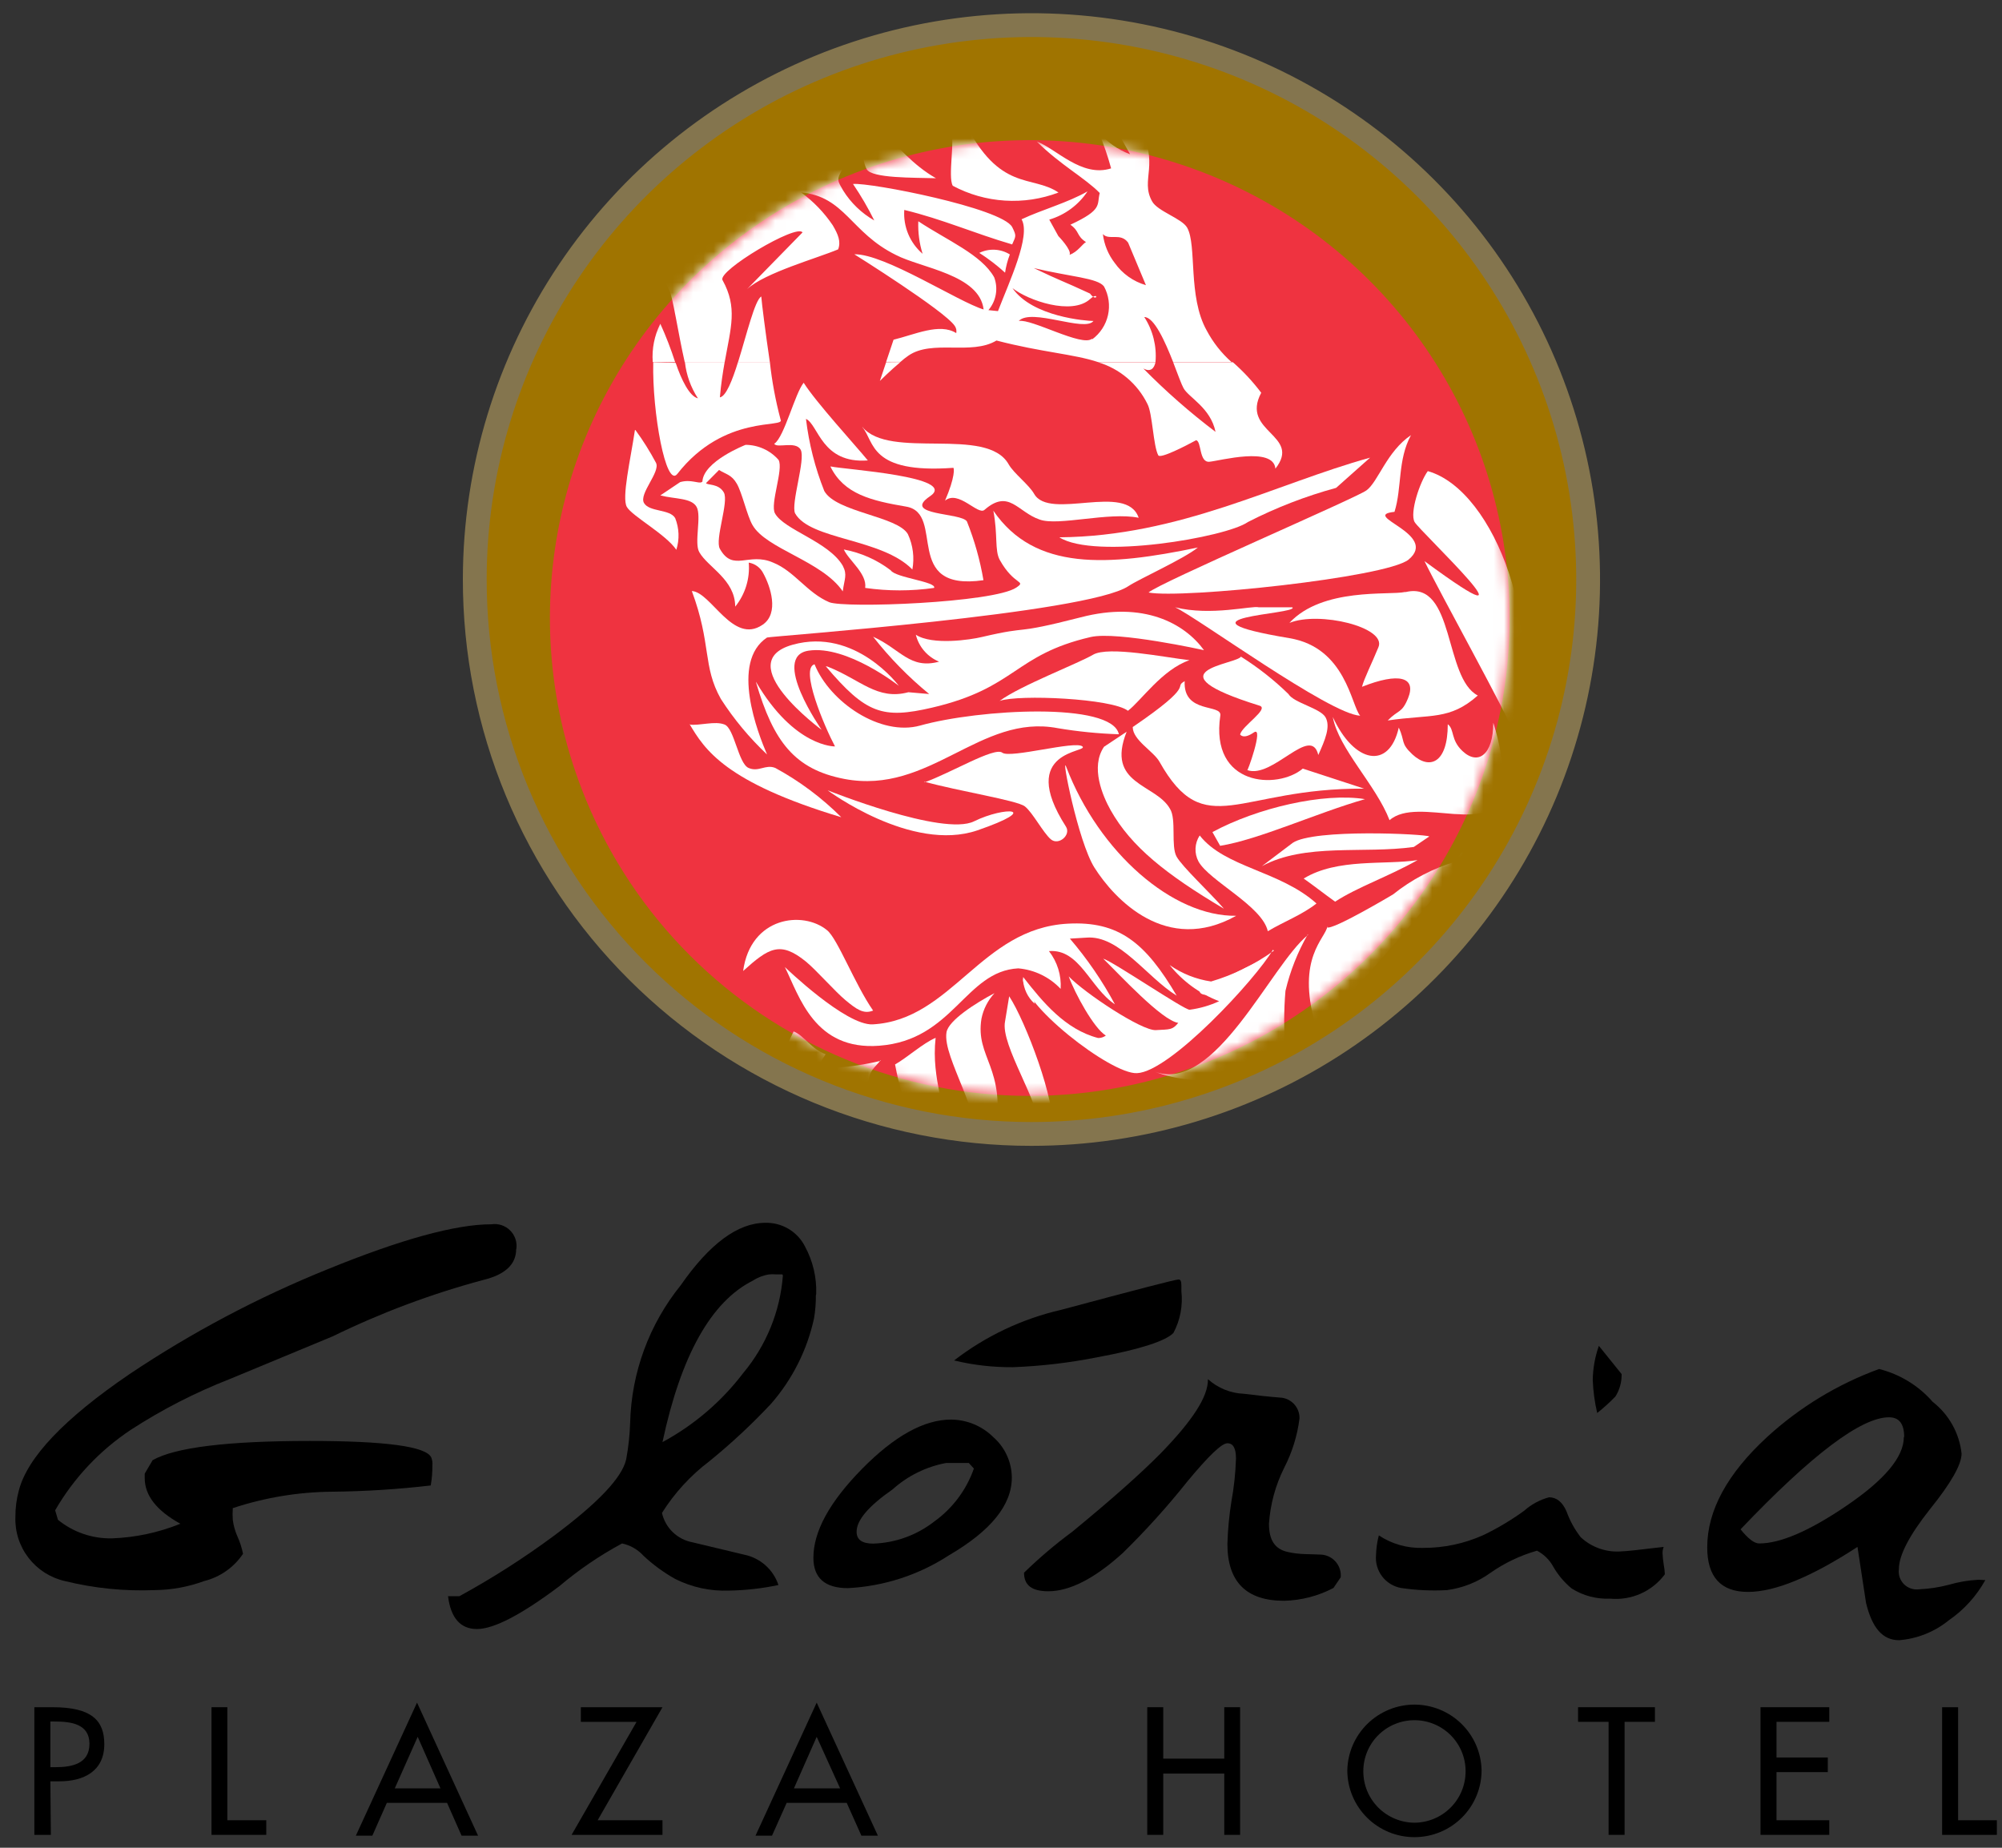 <svg width="195" height="180" viewBox="0 0 195 180" fill="none" xmlns="http://www.w3.org/2000/svg">
<rect x="0" y="0" width="195" height="180" fill="#333333" stroke="none"/>
<g id="logo" clip-path="url(#clip0_14155_4888)">
<path id="Vector" d="M50.276 121.68C50.276 123.185 49.184 124.177 47.063 124.689C42.013 126.045 37.106 127.883 32.411 130.178L22.386 134.338C19.012 135.655 15.782 137.312 12.746 139.283C9.715 141.296 7.191 143.979 5.372 147.124L5.645 148.052C7.129 149.262 8.998 149.903 10.915 149.86C13.198 149.778 15.45 149.295 17.566 148.436C15.252 147.156 14.096 145.684 14.096 143.987V143.555L14.867 142.243C17.073 140.995 22.177 140.371 30.178 140.371C37.547 140.371 41.488 140.904 42.002 141.971C42.102 142.214 42.141 142.478 42.115 142.739C42.123 143.399 42.069 144.058 41.954 144.707C38.754 145.082 35.536 145.285 32.315 145.316C29.037 145.347 25.785 145.886 22.675 146.916C22.647 147.299 22.647 147.684 22.675 148.068C22.747 148.62 22.899 149.159 23.125 149.668C23.371 150.211 23.554 150.78 23.671 151.364C22.783 152.689 21.431 153.636 19.88 154.021C18.336 154.589 16.705 154.887 15.06 154.901C12.119 155.021 9.177 154.724 6.32 154.021C4.91 153.701 3.657 152.901 2.777 151.758C1.897 150.616 1.445 149.203 1.5 147.764C1.495 146.894 1.608 146.027 1.837 145.188C2.684 141.955 6.277 138.179 12.618 133.858C18.674 129.802 25.134 126.381 31.897 123.649C39.062 120.726 44.385 119.264 47.866 119.264C48.196 119.216 48.533 119.245 48.849 119.349C49.166 119.453 49.454 119.63 49.689 119.865C49.925 120.099 50.102 120.386 50.207 120.701C50.312 121.017 50.341 121.352 50.292 121.68" fill="black"/>
<path id="Vector_2" fill-rule="evenodd" clip-rule="evenodd" d="M76.207 124.145H75.596C75.377 124.127 75.156 124.127 74.937 124.145C74.364 124.23 73.816 124.437 73.331 124.753C69.261 126.801 66.326 132.044 64.527 140.483C67.603 138.823 70.288 136.525 72.399 133.746C74.642 131.058 75.99 127.742 76.255 124.257M79.468 126.177C79.474 126.927 79.415 127.677 79.291 128.417C78.622 131.504 77.18 134.372 75.098 136.754C73.23 138.749 71.227 140.615 69.105 142.339C67.27 143.727 65.703 145.435 64.478 147.38C64.636 148.095 65.003 148.749 65.531 149.258C66.06 149.767 66.727 150.11 67.451 150.244L72.463 151.444C73.236 151.598 73.954 151.952 74.544 152.473C75.134 152.993 75.574 153.659 75.821 154.405C74.236 154.74 72.622 154.922 71.001 154.949C69.187 155.017 67.385 154.627 65.764 153.813C64.647 153.188 63.611 152.43 62.679 151.556C62.127 150.947 61.396 150.527 60.59 150.356C58.416 151.528 56.37 152.922 54.485 154.517C50.779 157.301 48.102 158.693 46.452 158.693C44.846 158.693 43.898 157.605 43.641 155.493H44.749C47.944 153.748 51.015 151.786 53.939 149.62C58.229 146.42 60.59 143.955 60.992 142.163C61.211 140.985 61.34 139.792 61.378 138.595C61.5 133.719 63.227 129.019 66.294 125.217C69.121 121.152 71.874 119.12 74.552 119.12C75.347 119.102 76.132 119.309 76.814 119.716C77.497 120.124 78.049 120.716 78.407 121.424C79.18 122.847 79.557 124.449 79.5 126.065L79.468 126.177Z" fill="black"/>
<path id="Vector_3" fill-rule="evenodd" clip-rule="evenodd" d="M115.07 125.793C115.226 127.189 114.957 128.599 114.299 129.841C113.592 130.609 111.086 131.442 106.924 132.21C104.202 132.754 101.441 133.08 98.667 133.186C96.735 133.202 94.809 132.982 92.931 132.53C96.003 130.156 99.555 128.475 103.342 127.601C110.684 125.633 114.492 124.641 114.797 124.641C115.102 124.641 115.07 125.025 115.07 125.793ZM94.859 143.059L94.361 142.515H93.268H92.16C90.214 142.879 88.407 143.77 86.939 145.091C84.593 146.724 83.436 148.084 83.436 149.22C83.436 149.972 83.95 150.372 85.043 150.372C87.203 150.305 89.285 149.553 90.987 148.228C92.781 146.943 94.133 145.138 94.859 143.059ZM98.554 143.939C98.554 146.612 96.514 149.124 92.433 151.508C89.493 153.426 86.094 154.531 82.585 154.709C80.351 154.709 79.227 153.717 79.227 151.748C79.227 149.188 80.807 146.302 83.966 143.091C87.126 139.88 90.023 138.28 92.658 138.29C94.188 138.306 95.652 138.914 96.739 139.987C97.305 140.48 97.759 141.088 98.072 141.769C98.385 142.45 98.549 143.19 98.554 143.939Z" fill="black"/>
<path id="Vector_4" d="M130.589 153.653L129.883 154.693C128.395 155.476 126.745 155.903 125.063 155.941C121.4 155.941 119.552 154.101 119.552 150.404C119.594 149.027 119.723 147.653 119.938 146.292C120.193 144.902 120.344 143.495 120.388 142.083C120.388 141.091 120.115 140.595 119.552 140.595C118.99 140.595 117.705 141.843 115.648 144.323C113.7 146.77 111.602 149.095 109.366 151.284C106.624 153.77 104.204 155.013 102.105 155.013C100.498 155.013 99.743 154.421 99.743 153.205C101.215 151.773 102.782 150.442 104.434 149.22C108.178 146.148 111.053 143.603 113.029 141.603C116.146 138.403 117.689 136.05 117.656 134.354C118.626 135.224 119.871 135.728 121.175 135.778C122.428 135.938 123.649 136.066 124.87 136.162C125.355 136.233 125.797 136.479 126.111 136.854C126.426 137.229 126.59 137.706 126.573 138.195C126.36 139.869 125.854 141.494 125.079 142.995C124.231 144.694 123.729 146.543 123.601 148.436C123.601 150.036 124.179 150.884 125.368 151.172C126.557 151.46 127.617 151.38 128.726 151.444C128.994 151.466 129.255 151.541 129.495 151.664C129.734 151.788 129.946 151.957 130.119 152.162C130.293 152.367 130.423 152.605 130.504 152.86C130.585 153.116 130.614 153.386 130.589 153.653Z" fill="black"/>
<path id="Vector_5" fill-rule="evenodd" clip-rule="evenodd" d="M162.159 153.364C161.551 154.184 160.74 154.833 159.805 155.248C158.871 155.663 157.844 155.83 156.825 155.733C155.505 155.793 154.197 155.447 153.082 154.741C152.374 154.157 151.776 153.452 151.315 152.66C150.953 151.978 150.393 151.421 149.708 151.06C148.095 151.521 146.569 152.246 145.193 153.204C143.944 154.113 142.486 154.696 140.952 154.901C139.449 154.983 137.942 154.914 136.454 154.693C135.722 154.556 135.067 154.152 134.618 153.56C134.17 152.968 133.959 152.231 134.028 151.492C134.045 150.844 134.136 150.2 134.301 149.572C135.573 150.416 137.079 150.841 138.606 150.788C140.634 150.798 142.639 150.372 144.487 149.54C145.878 148.871 147.206 148.078 148.455 147.172C149.149 146.551 149.98 146.101 150.881 145.859C151.604 145.859 152.182 146.308 152.584 147.236C152.908 148.141 153.374 148.989 153.965 149.748C154.5 150.247 155.134 150.627 155.826 150.864C156.518 151.101 157.253 151.19 157.982 151.124C158.303 151.124 159.669 150.98 162.047 150.692C161.974 150.881 161.936 151.082 161.934 151.284C161.951 151.654 161.988 152.023 162.047 152.388C162.112 152.71 162.149 153.037 162.159 153.364ZM157.95 133.858C157.968 134.633 157.756 135.396 157.339 136.05C156.784 136.619 156.193 137.153 155.572 137.65C155.326 136.6 155.181 135.528 155.138 134.45C155.153 133.31 155.354 132.181 155.733 131.105L157.95 133.858Z" fill="black"/>
<path id="Vector_6" fill-rule="evenodd" clip-rule="evenodd" d="M185.471 139.987C185.471 138.707 184.989 138.066 183.993 138.066C181.283 138.066 176.463 141.704 169.534 148.98C170.273 149.892 170.867 150.356 171.349 150.356C173.406 150.356 176.212 149.151 179.768 146.74C183.559 144.179 185.439 141.939 185.439 139.987M193.375 153.925C192.504 155.496 191.277 156.844 189.793 157.861C188.419 158.974 186.738 159.643 184.973 159.781C183.366 159.781 182.354 158.581 181.76 156.165C181.76 156.165 181.487 154.341 180.924 150.692C176.458 153.605 172.891 155.077 170.257 155.077C167.622 155.077 166.288 153.621 166.288 150.74C166.288 147.156 168.232 143.571 172.12 139.987C175.285 137.088 178.992 134.837 183.029 133.362C185.057 133.871 186.88 134.988 188.25 136.562C189.034 137.173 189.686 137.933 190.169 138.799C190.652 139.665 190.955 140.618 191.062 141.603C191.062 142.67 190.034 144.478 187.977 147.028C185.953 149.588 184.957 151.524 184.957 152.852C184.92 153.12 184.945 153.392 185.031 153.648C185.117 153.903 185.262 154.136 185.453 154.327C185.645 154.517 185.878 154.661 186.135 154.747C186.392 154.833 186.665 154.858 186.933 154.821C187.899 154.778 188.858 154.633 189.793 154.389C190.744 154.109 191.726 153.942 192.717 153.893L193.375 153.925Z" fill="black"/>
<path id="Vector_7" fill-rule="evenodd" clip-rule="evenodd" d="M4.906 167.702H5.307C6.914 167.702 8.713 167.927 8.713 169.879C8.713 171.831 6.978 172.151 5.404 172.151H4.906V167.702ZM4.906 173.527H5.789C8.167 173.527 10.159 172.535 10.159 169.911C10.159 167.638 8.97 166.31 5.131 166.31H3.347V178.744H4.954L4.906 173.527Z" fill="black"/>
<path id="Vector_8" d="M22.145 166.31H20.602V178.744H25.936V177.32H22.145V166.31Z" fill="black"/>
<path id="Vector_9" fill-rule="evenodd" clip-rule="evenodd" d="M42.886 174.215H38.452L40.685 169.191L42.902 174.215M43.544 175.624L44.958 178.824H46.565L40.62 165.862L34.66 178.824H36.267L37.68 175.624H43.544Z" fill="black"/>
<path id="Vector_10" d="M58.213 177.32L64.527 166.31H56.574V167.734H62.004L55.674 178.744H64.527V177.32H58.213Z" fill="black"/>
<path id="Vector_11" fill-rule="evenodd" clip-rule="evenodd" d="M81.83 174.215H77.331L79.548 169.191L81.83 174.215ZM82.472 175.624L83.902 178.824H85.509L79.548 165.862L73.588 178.824H75.195L76.624 175.624H82.472Z" fill="black"/>
<path id="Vector_12" d="M113.303 171.319V166.31H111.745V178.744H113.303V172.775H119.247V178.744H120.79V166.31H119.247V171.319H113.303Z" fill="black"/>
<path id="Vector_13" fill-rule="evenodd" clip-rule="evenodd" d="M137.771 177.56C137.113 177.556 136.462 177.422 135.855 177.167C135.249 176.913 134.699 176.541 134.236 176.075C133.774 175.608 133.408 175.056 133.16 174.448C132.912 173.841 132.787 173.191 132.791 172.535C132.791 171.219 133.316 169.958 134.25 169.027C135.184 168.097 136.45 167.574 137.771 167.574C139.092 167.574 140.359 168.097 141.293 169.027C142.227 169.958 142.752 171.219 142.752 172.535C142.756 173.191 142.63 173.841 142.382 174.448C142.134 175.056 141.769 175.608 141.306 176.075C140.844 176.541 140.294 176.913 139.687 177.167C139.081 177.422 138.43 177.556 137.771 177.56ZM137.771 166.054C136.058 166.058 134.414 166.73 133.191 167.927C131.969 169.123 131.266 170.749 131.232 172.455C131.232 174.182 131.921 175.839 133.148 177.06C134.374 178.282 136.037 178.968 137.771 178.968C139.505 178.968 141.169 178.282 142.395 177.06C143.621 175.839 144.31 174.182 144.31 172.455C144.276 170.749 143.573 169.123 142.351 167.927C141.129 166.73 139.485 166.058 137.771 166.054Z" fill="black"/>
<path id="Vector_14" d="M158.239 167.734H161.195V166.31H153.708V167.734H156.681V178.744H158.239V167.734Z" fill="black"/>
<path id="Vector_15" d="M171.478 178.744H178.177V177.32H173.036V172.631H178.032V171.207H173.036V167.734H178.177V166.31H171.478V178.744Z" fill="black"/>
<path id="Vector_16" d="M190.725 166.31H189.166V178.744H194.5V177.32H190.725V166.31Z" fill="black"/>
<path id="Vector_17" d="M46.244 56.407C46.253 45.727 49.442 35.289 55.406 26.414C61.371 17.538 69.844 10.624 79.753 6.544C89.663 2.464 100.565 1.402 111.08 3.493C121.595 5.583 131.252 10.732 138.83 18.289C146.408 25.846 151.566 35.47 153.652 45.947C155.739 56.423 154.66 67.28 150.552 77.145C146.444 87.011 139.492 95.442 130.574 101.372C121.656 107.302 111.173 110.466 100.45 110.463C93.326 110.463 86.272 109.064 79.691 106.347C73.111 103.629 67.132 99.647 62.098 94.626C57.063 89.606 53.072 83.647 50.351 77.089C47.631 70.531 46.235 63.503 46.244 56.407Z" fill="#A07400"/>
<path id="Vector_18" d="M46.244 56.407C46.253 45.727 49.442 35.289 55.406 26.414C61.371 17.538 69.844 10.624 79.753 6.544C89.663 2.464 100.565 1.402 111.08 3.493C121.595 5.583 131.252 10.732 138.83 18.289C146.408 25.846 151.566 35.47 153.652 45.947C155.739 56.423 154.66 67.28 150.552 77.145C146.444 87.011 139.492 95.442 130.574 101.372C121.656 107.302 111.173 110.466 100.45 110.463C93.326 110.463 86.272 109.064 79.691 106.347C73.111 103.629 67.132 99.647 62.098 94.626C57.063 89.606 53.072 83.647 50.351 77.089C47.631 70.531 46.235 63.503 46.244 56.407Z" stroke="#84754E" stroke-width="2.32" stroke-miterlimit="3.86"/>
<path id="Vector_19" d="M56.67 76.89C53.356 68.295 52.676 58.914 54.715 49.934C56.754 40.953 61.422 32.777 68.126 26.439C74.831 20.1 83.272 15.885 92.382 14.325C101.493 12.765 110.863 13.931 119.307 17.676C127.752 21.421 134.892 27.575 139.825 35.362C144.758 43.149 147.262 52.217 147.02 61.421C146.777 70.625 143.801 79.551 138.465 87.07C133.13 94.589 125.676 100.363 117.046 103.662C111.317 105.854 105.21 106.901 99.075 106.742C92.94 106.583 86.896 105.221 81.29 102.735C75.683 100.249 70.623 96.687 66.398 92.252C62.174 87.818 58.868 82.598 56.67 76.89Z" fill="#EF3340"/>
<g id="Clip path group">
<mask id="mask0_14155_4888" style="mask-type:luminance" maskUnits="userSpaceOnUse" x="53" y="13" width="95" height="94">
<g id="a">
<path id="Vector_20" d="M56.67 76.89C53.356 68.295 52.676 58.914 54.715 49.934C56.754 40.953 61.422 32.777 68.126 26.439C74.831 20.1 83.272 15.885 92.382 14.325C101.493 12.765 110.863 13.931 119.307 17.676C127.752 21.421 134.892 27.575 139.825 35.362C144.758 43.149 147.262 52.217 147.02 61.421C146.777 70.625 143.801 79.551 138.465 87.07C133.13 94.589 125.676 100.363 117.046 103.662C111.317 105.854 105.21 106.901 99.075 106.742C92.94 106.583 86.896 105.221 81.29 102.735C75.683 100.249 70.623 96.687 66.398 92.252C62.174 87.818 58.868 82.598 56.67 76.89Z" fill="white"/>
</g>
</mask>
<g mask="url(#mask0_14155_4888)">
<g id="Group">
<path id="Vector_21" d="M89.862 9.329C90.216 10.337 92.064 11.569 92.578 12.53C93.092 13.49 92.288 17.202 92.803 18.098C94.372 18.936 96.103 19.429 97.88 19.542C99.657 19.655 101.437 19.387 103.101 18.754C100.498 16.994 97.365 18.754 93.943 11.873C92.965 10.531 91.502 9.619 89.862 9.329Z" fill="white"/>
<path id="Vector_22" d="M79.227 9.089C80.821 10.042 82.244 11.253 83.436 12.674C83.95 13.57 83.918 15.586 84.416 16.482C84.914 17.378 89.011 17.298 91.164 17.362C86.65 14.802 85.043 9.745 79.227 9.089Z" fill="white"/>
<path id="Vector_23" d="M95.374 24.627C96.267 25.201 97.111 25.849 97.896 26.563C97.985 25.956 98.142 25.36 98.362 24.787C97.923 24.514 97.421 24.357 96.904 24.329C96.388 24.301 95.872 24.403 95.406 24.627" fill="white"/>
<path id="Vector_24" fill-rule="evenodd" clip-rule="evenodd" d="M106.941 35.285C107.983 35.593 108.949 36.114 109.779 36.813C110.609 37.513 111.283 38.377 111.761 39.349C112.259 40.261 112.323 43.446 112.821 44.358C113.03 44.71 115.568 43.398 116.5 42.886C117.046 42.966 116.773 45.078 117.802 44.982C118.83 44.886 124.035 43.462 124.228 45.654C126.831 42.342 120.79 42.118 122.846 38.261C122.03 37.178 121.104 36.18 120.083 35.285H114.267C114.717 36.453 115.086 37.477 115.279 37.813C115.777 38.725 117.914 39.717 118.396 42.07C115.903 40.183 113.551 38.119 111.359 35.893C112.066 36.277 112.419 35.893 112.548 35.285H106.941ZM86.312 35.285L85.702 37.109C85.702 37.109 86.746 36.069 87.71 35.269L86.312 35.285ZM63.627 35.285C63.515 40.165 64.864 47.59 65.973 46.166C70.568 40.277 76.544 41.766 76.03 40.869C75.542 39.031 75.192 37.159 74.986 35.269H71.885C71.323 37.077 70.712 38.613 70.118 38.709C70.23 37.397 70.407 36.277 70.584 35.269H66.712C66.851 36.53 67.286 37.741 67.981 38.805C67.162 38.613 66.374 37.013 65.812 35.349L63.627 35.285Z" fill="white"/>
<path id="Vector_25" fill-rule="evenodd" clip-rule="evenodd" d="M106.379 33.06C107.161 32.483 107.709 31.645 107.921 30.699C108.134 29.752 107.997 28.762 107.535 27.908C106.925 27.076 104.242 26.963 100.691 26.115C103.39 27.412 103.342 27.284 106.17 28.596C106.877 29.572 107.086 28.308 106.17 29.14C104.403 30.74 100.161 29.284 98.619 28.068C100.563 30.884 105.848 31.268 106.507 31.268C105.656 32.388 100.466 29.972 99.229 31.268C100.482 31.028 105.415 33.828 106.363 32.996M107.423 22.803C107.547 23.828 107.947 24.801 108.58 25.619C109.317 26.661 110.388 27.422 111.616 27.78L109.881 23.635C109.142 22.627 108.017 23.459 107.423 22.803ZM74.986 35.285C74.568 32.468 74.199 29.54 74.15 28.884C73.524 29.236 72.737 32.548 71.885 35.285H74.986ZM70.584 35.285C71.194 31.876 71.853 29.956 70.375 27.284C69.861 26.387 77.621 21.763 78.167 22.643L72.769 28.164C74.504 26.563 79.645 25.139 81.637 24.291C81.926 23.539 81.637 22.835 81.107 21.939C80.272 20.703 79.228 19.62 78.022 18.738C82.328 19.154 82.842 22.659 87.26 24.835C89.718 26.115 95.406 26.739 95.807 30.148C93.349 29.412 86.168 24.707 83.212 24.771C83.212 24.771 92.032 30.292 92.996 31.748C93.066 31.85 93.116 31.964 93.141 32.085C93.165 32.206 93.165 32.331 93.14 32.452C91.534 31.428 89.092 32.596 87.035 33.092L86.312 35.253H87.71C87.953 35.033 88.211 34.83 88.481 34.645C90.795 33.044 94.618 34.645 97.06 33.172C101.495 34.325 104.579 34.484 106.941 35.269H112.548C112.682 33.727 112.298 32.184 111.455 30.884C112.419 30.884 113.48 33.268 114.267 35.269H119.954C118.966 34.393 118.144 33.347 117.528 32.18C115.681 28.884 116.597 23.891 115.633 22.179C115.135 21.283 112.725 20.579 112.211 19.602C111.022 17.474 113.03 15.97 110.925 12.226C110.427 11.313 109.222 3.952 108.724 3.056C108.524 2.679 108.21 2.374 107.827 2.185C107.444 1.995 107.01 1.931 106.588 2C106.748 2.608 107.166 2.32 107.68 3.232C108.194 4.144 107.23 5.521 107.68 6.433C108.13 7.345 109.993 8.401 110.492 9.329C110.934 10.263 111.19 11.274 111.247 12.306C109.737 11.963 108.278 11.425 106.909 10.705C107.295 11.556 107.949 12.259 108.772 12.706L110.074 15.026C108.882 14.581 107.825 13.836 107.005 12.866C107.492 14.016 107.9 15.197 108.226 16.402C105.35 17.33 102.812 14.434 100.997 13.794C103.262 16.05 105.72 17.362 107.118 18.802C106.812 19.971 107.455 20.403 104.258 21.891C105.174 22.531 104.82 22.963 105.784 23.587C105.495 23.683 104.965 24.563 104.178 24.819C104.419 24.371 103.085 22.995 103.085 22.995L102.201 21.395C103.73 20.941 105.049 19.967 105.929 18.642C103.969 19.762 101.511 20.419 99.502 21.363C100.434 22.963 98.297 27.459 97.205 30.308L96.273 30.212C96.645 29.777 96.894 29.251 96.992 28.688C97.091 28.125 97.037 27.546 96.835 27.012C95.598 24.803 92.273 23.427 89.445 21.555C89.403 22.627 89.544 23.698 89.863 24.723C89.253 24.198 88.774 23.538 88.464 22.797C88.155 22.055 88.023 21.252 88.079 20.451C91.791 21.347 94.875 22.723 98.587 23.811C98.94 22.995 99.037 23.011 98.587 22.115C97.558 20.259 84.754 17.762 83.083 17.922C83.856 19.057 84.548 20.244 85.156 21.475C83.915 20.765 82.871 19.759 82.119 18.546C81.621 17.65 81.396 17.522 82.119 16.402C78.263 15.426 74.086 10.353 67.387 11.729C72.496 11.601 75.147 15.426 78.456 17.586C77.412 17.746 76.384 17.954 75.243 18.226L74.841 19.474C72.753 18.69 71.628 19.634 70.021 20.739C67.451 22.467 63.595 25.411 65.202 28.308C65.523 28.868 66.053 32.452 66.696 35.285H70.584ZM65.764 35.285C65.354 34.01 64.871 32.76 64.318 31.54C63.738 32.694 63.483 33.982 63.579 35.269L65.764 35.285Z" fill="white"/>
<path id="Vector_26" d="M102.506 109.983C102.233 111.583 99.727 113.631 98.201 114.207C99.461 112.959 100.451 111.467 101.109 109.823C101.462 107.646 97.413 101.822 97.895 99.501L98.297 97.053C99.904 99.501 102.892 107.406 102.474 109.983" fill="white"/>
<path id="Vector_27" d="M96.948 110.511C96.498 113.199 96.691 114.703 91.855 116.816C92.995 115.568 95.068 114.031 95.196 112.879C95.887 108.639 91.774 103.07 92.192 100.558C92.385 99.405 95.036 97.709 96.867 96.749C96.224 97.445 95.785 98.302 95.598 99.229C94.972 103.07 98.024 103.934 96.948 110.511Z" fill="white"/>
<path id="Vector_28" d="M91.839 111.023C91.534 112.911 89.14 117.856 86.151 118C88.738 115.407 88.465 114.943 88.786 113.007C89.349 109.503 88.031 108.303 87.18 103.694C88.304 103.07 89.911 101.614 91.132 101.102C90.666 105.294 92.369 108.095 91.887 111.023" fill="white"/>
<path id="Vector_29" d="M85.782 103.278C85.172 104.046 84.754 104.19 84.561 105.342L83.613 111.183C83.292 113.135 79.725 117.344 77.637 117.088C79.436 115.131 80.882 112.879 81.91 110.431C82.103 109.279 81.203 106.414 81.187 104.03C82.736 103.933 84.273 103.702 85.782 103.342" fill="white"/>
<path id="Vector_30" d="M80.416 102.702C78.086 106.478 72.768 111.439 70.599 111.151L68.543 111.263C73.893 110.687 75.596 103.838 77.299 100.478C78.327 100.878 79.002 102.19 80.416 102.702Z" fill="white"/>
<path id="Vector_31" d="M75.403 43.206C75.612 43.734 77.492 42.902 77.99 43.814C78.488 44.726 77.01 49.094 77.444 50.007C78.906 52.615 85.894 52.423 88.867 55.479C89.081 54.315 88.93 53.114 88.433 52.039C87.437 50.279 81.444 49.91 80.287 47.83C79.39 45.575 78.791 43.214 78.504 40.805C79.725 41.365 80.014 45.19 84.529 44.854C83.324 43.382 79.468 39.173 78.279 37.285C77.428 38.341 76.415 42.486 75.451 43.206" fill="white"/>
<path id="Vector_32" d="M61.844 41.893C61.41 44.79 60.542 48.486 61.056 49.382C61.571 50.279 64.848 52.039 65.876 53.559C66.198 52.547 66.158 51.456 65.764 50.471C65.25 49.575 63.242 49.895 62.727 48.998C62.213 48.102 64.334 45.99 63.9 45.094C63.309 43.98 62.638 42.911 61.892 41.893" fill="white"/>
<path id="Vector_33" d="M80.882 45.446C82.2 48.15 84.882 48.775 88.256 49.351C92.16 50.007 87.79 57.672 95.791 56.52C95.459 54.564 94.92 52.65 94.185 50.807C93.687 49.911 87.758 50.247 90.586 48.342C93.413 46.438 82.264 45.734 80.946 45.446" fill="white"/>
<path id="Vector_34" d="M82.183 53.511C82.665 54.599 84.465 55.863 84.272 57.272C86.499 57.591 88.76 57.591 90.987 57.272C91.244 56.663 87.212 56.279 86.762 55.559C85.417 54.533 83.849 53.837 82.183 53.527" fill="white"/>
<path id="Vector_35" d="M90.007 76.138C93.333 77.066 99.069 77.963 99.824 78.555C100.579 79.147 101.591 81.099 102.346 81.755C103.101 82.411 104.354 81.339 103.824 80.523C99.004 73.002 106.121 73.306 105.431 72.714C104.74 72.122 98.378 73.914 97.623 73.322C96.868 72.73 92.498 75.354 90.072 76.202" fill="white"/>
<path id="Vector_36" d="M115.407 66.345C114.186 67.033 116.644 66.521 110.331 70.825C110.331 72.106 112.355 73.178 112.933 74.202C117.367 82.091 120.581 76.746 132.871 76.826L126.895 74.874C124.453 76.938 117.833 76.634 118.862 69.705C119.038 68.537 115.215 69.577 115.391 66.345" fill="white"/>
<path id="Vector_37" d="M109.752 71.273L107.535 72.746C106.186 74.73 107.407 77.546 108.178 78.922C110.17 82.459 113.544 85.163 119.215 88.524C117.834 86.924 115.183 84.475 114.604 83.451C114.026 82.427 114.604 79.819 113.962 78.794C112.58 76.33 107.68 76.458 109.736 71.289" fill="white"/>
<path id="Vector_38" d="M116.853 81.387C116.607 81.762 116.467 82.196 116.447 82.644C116.427 83.091 116.529 83.536 116.741 83.931C117.801 85.819 122.942 88.252 123.488 90.716C124.967 89.82 126.846 89.116 128.228 88.012C124.661 84.811 119.311 84.523 116.853 81.387Z" fill="white"/>
<path id="Vector_39" d="M118.107 81.083L118.846 82.395C122.637 81.787 128.244 79.195 132.952 77.85C128.935 77.194 122.461 78.698 118.107 81.051" fill="white"/>
<path id="Vector_40" d="M125.915 82.107L122.91 84.379C127.12 82.091 132.807 83.195 137.707 82.507L139.217 81.483C138.8 81.243 127.971 80.715 125.915 82.107Z" fill="white"/>
<path id="Vector_41" d="M126.975 85.579C127.891 86.219 128.887 87.004 130.044 87.836C132.293 86.379 135.185 85.419 138.077 83.787C134.863 84.283 130.269 83.579 126.991 85.579" fill="white"/>
<path id="Vector_42" fill-rule="evenodd" clip-rule="evenodd" d="M68.35 46.966C68.029 47.142 67.306 46.662 66.246 46.966L64.318 48.262C65.748 48.63 67.354 48.486 67.852 49.383C68.35 50.279 67.595 52.887 68.109 53.783C68.945 55.271 71.596 56.44 71.612 59.096C72.588 57.888 73.06 56.352 72.929 54.807C73.231 54.857 73.516 54.977 73.762 55.158C74.008 55.338 74.207 55.575 74.343 55.847C75.018 57.064 75.95 59.752 74.263 60.872C71.371 62.824 69.266 57.672 67.386 57.576C69.314 62.76 68.415 64.889 70.214 68.089C71.487 70.067 72.998 71.884 74.713 73.498C73.845 71.482 71.098 64.505 74.713 62.104C74.873 61.992 105.929 59.784 109.913 57.096C110.973 56.392 115.295 54.455 116.677 53.335C107.921 55.159 100.788 55.655 96.755 49.751C97.205 52.119 96.867 53.623 97.382 54.551C98.795 57.08 100.016 56.535 98.988 57.24C96.771 58.728 82.263 59.272 80.769 58.664C78.617 57.752 77.379 55.639 75.307 54.807C72.913 53.751 71.403 55.767 70.118 53.463C69.604 52.567 71.017 48.87 70.503 47.974C69.989 47.078 68.897 47.286 68.768 47.062L70.037 45.782C70.712 46.214 71.258 46.23 71.772 47.126C72.287 48.022 72.769 50.231 73.283 51.127C74.6 53.479 80.062 54.631 82.087 57.608C82.247 56.376 82.553 56.008 82.087 55.111C80.721 52.759 76.351 51.607 75.484 50.007C74.986 49.094 76.335 45.702 75.837 44.806C75.437 44.347 74.944 43.978 74.39 43.725C73.836 43.471 73.234 43.337 72.624 43.334C72.624 43.334 68.511 44.934 68.415 46.918" fill="white"/>
<path id="Vector_43" d="M84.015 41.637C85.188 43.03 84.674 46.166 92.851 45.574C92.948 45.574 93.044 46.47 92.048 48.774C93.349 47.686 95.261 50.23 95.888 49.67C98.281 47.59 99.101 49.879 101.27 50.615C103.085 51.271 107.985 49.846 110.909 50.439C109.736 46.966 102.217 50.759 100.723 48.102C100.209 47.206 98.763 46.134 98.249 45.238C96.129 41.445 86.633 44.854 83.983 41.573" fill="white"/>
<path id="Vector_44" d="M103.181 52.343C106.636 54.535 119.456 52.343 121.545 50.855C124.286 49.452 127.167 48.336 130.14 47.526L133.45 44.582C124.196 47.142 114.926 52.247 103.181 52.343Z" fill="white"/>
<path id="Vector_45" d="M111.873 57.72C115.086 58.344 134.976 56.279 137.193 54.519C140.229 52.007 132.373 50.231 135.827 49.862C136.566 47.526 136.116 44.806 137.434 42.389C135.056 43.99 134.221 46.982 133.08 47.782C131.939 48.582 112.837 56.807 111.873 57.72Z" fill="white"/>
<path id="Vector_46" d="M106.459 63.784C104.949 64.665 99.374 66.793 97.366 68.281C99.213 67.625 108.339 68.041 109.865 69.241C111.134 68.281 113.191 65.225 115.858 64.312C113.448 64.04 107.953 62.904 106.459 63.784Z" fill="white"/>
<path id="Vector_47" d="M139.072 45.894C138.301 46.934 137.289 49.959 137.787 50.855C138.285 51.751 150.961 63.657 138.751 54.663C140.101 57.48 147.218 70.329 147.33 71.194C150.72 61.992 145.724 47.782 139.072 45.894Z" fill="white"/>
<path id="Vector_48" d="M106.603 84.523C108.547 87.596 113.624 93.02 120.404 89.212C114.251 89.308 107.053 83.067 103.856 74.714C103.31 73.29 104.997 81.979 106.603 84.523Z" fill="white"/>
<path id="Vector_49" d="M125.818 59.16H122.605C121.995 58.968 117.946 60.04 114.46 59.16C116.629 60.168 129.53 69.593 132.486 69.721C131.618 68.777 131.104 63.08 125.593 62.168C113.383 60.12 126.365 59.864 125.899 59.176" fill="white"/>
<path id="Vector_50" d="M146.447 76.906C146.469 74.701 146.132 72.507 145.451 70.409C145.451 73.514 143.973 74.602 142.447 73.162C141.274 72.058 141.692 71.066 141.017 70.553C141.017 74.394 139.217 75.018 137.563 73.482C136.39 72.378 136.872 72.234 136.245 70.874C135.313 75.034 131.891 74.362 129.819 69.849C130.381 72.938 134.028 76.474 135.346 79.899C138.125 77.45 145.676 81.739 146.399 76.906" fill="white"/>
<path id="Vector_51" d="M120.886 63.945C120.565 64.729 111.696 65.321 122.685 68.745C123.665 69.049 120.982 70.713 120.79 71.546C120.79 71.546 121.079 72.074 122.123 71.354C123.167 70.633 121.4 75.498 121.48 75.018C123.955 75.914 127.682 70.537 128.405 73.546C129.08 72.058 129.61 70.778 129.112 69.881C128.614 68.985 126.011 68.473 125.497 67.609C124.093 66.239 122.547 65.022 120.886 63.977" fill="white"/>
<path id="Vector_52" d="M129.305 90.204C129.112 91.452 126.252 93.26 128.116 99.805C128.405 100.83 142.575 84.555 144.182 81.243C143.619 82.283 142.382 82.603 141.804 83.931C139.573 84.589 137.494 85.677 135.683 87.132C135.683 87.132 129.722 90.684 129.256 90.332" fill="white"/>
<path id="Vector_53" d="M85.043 98.445C83.26 95.885 81.589 91.452 80.561 90.62C78.215 88.684 73.106 89.292 72.383 94.589C74.873 92.348 75.982 91.628 78.504 93.677C79.532 94.525 81.348 96.605 82.376 97.453C83.404 98.301 84.111 98.829 85.043 98.445Z" fill="white"/>
<path id="Vector_54" d="M127.393 91.004C126.401 92.73 125.665 94.589 125.208 96.525C125.042 98.442 125.042 100.369 125.208 102.286C123.467 103.72 121.377 104.673 119.148 105.046C116.92 105.42 114.632 105.202 112.516 104.414C118.364 106.526 123.762 94.029 127.393 91.084" fill="white"/>
<path id="Vector_55" d="M123.987 92.524C122.316 95.389 113.962 104.414 110.749 104.542C108.226 104.686 99.181 97.629 99.663 95.181C101.575 97.629 103.76 100.285 106.957 101.118C107.229 101.126 107.495 101.041 107.712 100.878C106.555 100.189 104.692 96.765 104.097 95.117C105.624 96.717 111.198 100.429 112.58 100.349C113.962 100.269 114.187 100.349 114.765 99.645C113.158 99.405 109.078 94.973 107.455 93.388C108.403 93.661 115.36 98.397 115.874 98.365C116.869 98.234 117.838 97.954 118.749 97.533C116.856 96.809 115.192 95.594 113.93 94.013C115.13 94.852 116.511 95.4 117.962 95.613C120.159 94.964 122.23 93.947 124.083 92.604" fill="white"/>
<path id="Vector_56" d="M114.604 96.989C111.696 95.197 109.013 91.068 105.816 91.34L104.21 91.436C105.897 93.407 107.368 95.553 108.596 97.837C106.17 96.237 105.174 92.412 102.169 92.652C102.987 93.7 103.393 95.009 103.31 96.333C102.228 95.183 100.758 94.47 99.181 94.333C94.008 94.605 92.867 101.326 85.638 101.87C79.34 102.35 77.862 97.069 76.448 94.205C76.448 94.205 82.376 99.933 85.011 99.789C92.722 99.357 95.534 90.444 104.001 89.98C108.949 89.708 111.568 91.804 114.636 97.037" fill="white"/>
<path id="Vector_57" fill-rule="evenodd" clip-rule="evenodd" d="M100.772 97.773C100.435 97.469 100.163 97.102 99.97 96.693C99.777 96.284 99.667 95.84 99.647 95.389C100.296 96.024 100.695 96.87 100.772 97.773Z" fill="white"/>
<path id="Vector_58" d="M122.926 93.516C122.043 95.016 120.829 96.296 119.376 97.261C118.878 96.765 118.797 96.845 117.641 96.909C116.484 96.973 116.693 96.109 117.4 95.549C118.139 96.189 120.613 94.493 122.926 93.516Z" fill="white"/>
</g>
</g>
</g>
<path id="Vector_59" d="M73.636 66.425C77.395 72.826 81.331 72.713 81.331 72.713C80.287 70.745 77.893 65.097 79.339 64.712C80.833 68.409 85.766 71.753 89.621 70.681C95.325 69.081 108.322 68.345 108.981 71.529C106.988 71.464 105.002 71.266 103.036 70.937C95.469 69.481 90.553 77.466 82.247 75.882C77.427 74.954 75.339 72.281 73.636 66.457" fill="white"/>
<path id="Vector_60" d="M67.145 70.505C68.64 73.034 70.632 76.202 81.942 79.611C80.042 77.712 77.878 76.095 75.516 74.81C74.552 74.426 73.909 75.242 72.913 74.81C71.917 74.378 71.531 70.969 70.584 70.585C69.636 70.201 68.174 70.713 67.162 70.585" fill="white"/>
<path id="Vector_61" d="M80.608 64.937C83.822 66.201 85.428 68.249 88.481 67.433L90.505 67.609C88.483 65.953 86.651 64.08 85.043 62.024C87.726 63.24 88.609 65.225 91.469 64.457C90.912 64.226 90.416 63.869 90.023 63.413C89.629 62.957 89.349 62.416 89.204 61.832C90.81 62.888 94.57 62.312 95.63 62.056C100.675 60.872 98.281 61.928 105.27 60.136C111.391 58.536 115.375 60.728 117.271 63.336C117.271 63.336 108.82 61.464 106.234 62.056C98.731 63.8 99.02 67.017 90.778 68.937C85.958 70.057 84.352 69.529 80.432 64.905" fill="white"/>
<path id="Vector_62" fill-rule="evenodd" clip-rule="evenodd" d="M87.549 66.809C87.549 66.809 83.324 61.096 77.203 62.808C71.082 64.52 80.03 71.097 80.03 71.097C80.03 71.097 75.018 63.944 78.761 63.384C82.504 62.824 87.549 66.809 87.549 66.809Z" fill="white"/>
<path id="Vector_63" d="M136.839 57.671C135.329 58.008 128.806 57.207 125.593 60.68C128.485 59.512 135.056 61.096 134.269 63.032C133.658 64.536 132.871 66.089 132.662 66.905C136.245 65.481 137.996 65.945 137.145 68.025C136.534 69.513 136.213 69.113 135.169 70.185C139.394 69.561 141.193 70.185 143.941 67.753C140.631 66.041 141.723 56.551 136.936 57.671" fill="white"/>
<path id="Vector_64" d="M95.197 80.891C88.77 83.083 80.609 76.986 80.609 76.986C80.609 76.986 91.855 81.499 94.875 80.01C97.896 78.522 101.559 78.698 95.197 80.891Z" fill="white"/>
</g>
<defs>
<clipPath id="clip0_14155_4888">
<rect width="194" height="179" fill="white" transform="translate(0.5 0.5)"/>
</clipPath>
</defs>
</svg>
